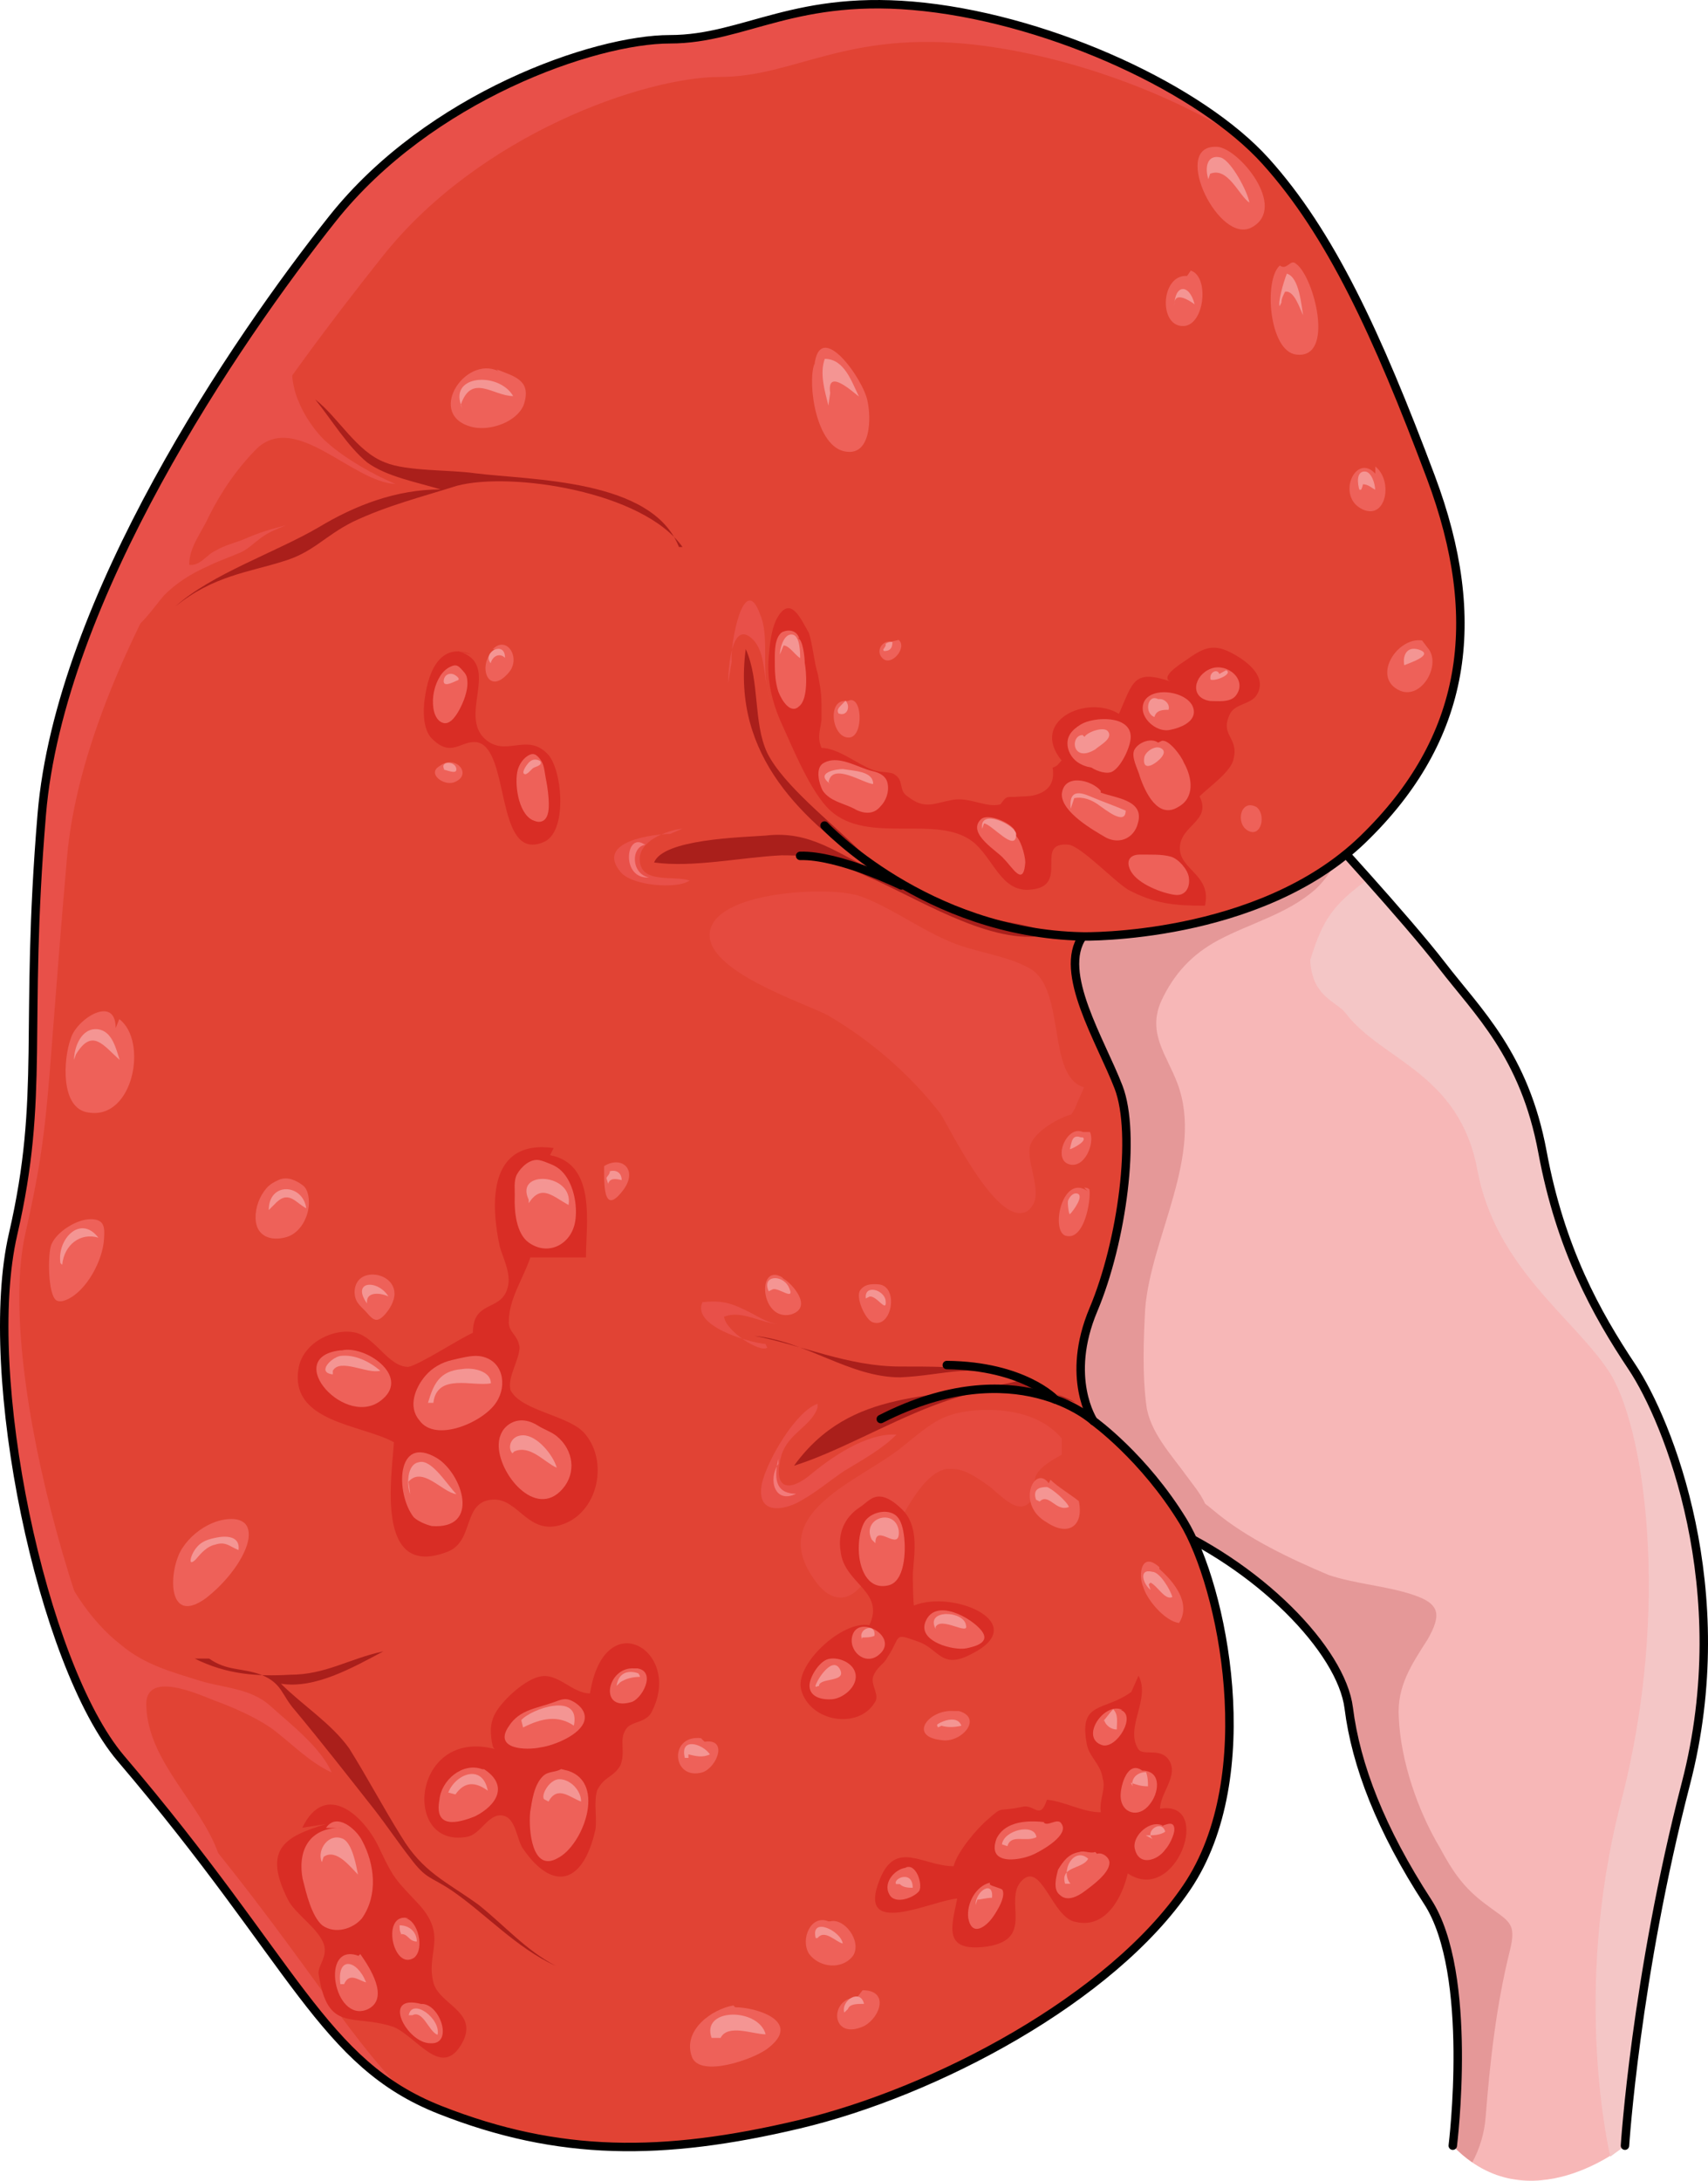 <?xml version="1.0" encoding="utf-8"?>
<!-- Generator: Adobe Illustrator 16.0.0, SVG Export Plug-In . SVG Version: 6.00 Build 0)  -->
<!DOCTYPE svg PUBLIC "-//W3C//DTD SVG 1.1//EN" "http://www.w3.org/Graphics/SVG/1.1/DTD/svg11.dtd">
<svg version="1.1" id="Layer_1" xmlns="http://www.w3.org/2000/svg" xmlns:xlink="http://www.w3.org/1999/xlink" x="0px" y="0px"
	 width="202.108px" height="257.941px" viewBox="0 0 202.108 257.941" enable-background="new 0 0 202.108 257.941"
	 xml:space="preserve">
<g>
	<path fill-rule="evenodd" clip-rule="evenodd" fill="#F7B7B7" d="M156.201,97.646c0,0,10.188,11.033,14.433,16.549
		s9.763,10.607,11.886,22.064c2.123,11.455,6.367,19.094,10.612,25.457c4.245,6.365,12.31,26.309,6.367,49.221
		s-7.216,42.855-7.216,42.855s-11.461,9.334-20.376,0c0,0,2.547-20.367-2.972-28.854c-5.518-8.486-8.489-16.123-9.338-22.912
		c-0.85-6.789-10.612-16.973-22.923-22.064c0,0-17.828-11.033-14.008-23.338s-8.065-50.068,3.396-52.189
		S156.201,97.646,156.201,97.646"/>
	<path fill-rule="evenodd" clip-rule="evenodd" fill="#E59898" d="M140.71,181.867c0.028,0.015,0.059,0.028,0.087,0.043
		c0.525-0.157,0.998-0.411,1.377-0.806c2.015-2.1-0.434-4.688-1.766-6.533c-1.776-2.461-4.349-5.197-4.76-8.329
		c-0.479-3.656-0.337-7.657-0.142-11.375c0.637-8.482,7.004-18.238,3.82-26.721c-1.273-3.393-3.608-5.938-1.91-9.756
		c1.485-3.18,3.608-5.514,6.792-7.209c3.774-1.999,8.079-3.067,11.363-5.919c1.193-1.037,3.449-3.931,2.571-5.494
		c-0.166-0.182-0.322-0.354-0.471-0.516c-0.26-0.179-0.595-0.321-1.036-0.41c-1.129-0.228-1.868-0.366-2.684-0.642
		c-0.976,0.239-2.229,0.544-3.683,0.894c-0.062,0.015-0.122,0.029-0.184,0.044c-0.466,0.112-0.946,0.228-1.45,0.348
		c-0.011,0.003-0.021,0.005-0.032,0.008c-0.45,0.107-0.918,0.219-1.394,0.331c-0.141,0.033-0.279,0.066-0.422,0.101
		c-0.484,0.114-0.977,0.23-1.481,0.349c-0.126,0.029-0.255,0.06-0.382,0.089c-0.415,0.098-0.835,0.195-1.262,0.294
		c-0.161,0.038-0.32,0.075-0.482,0.112c-0.509,0.118-1.023,0.236-1.543,0.356c-0.167,0.038-0.334,0.076-0.501,0.114
		c-0.485,0.111-0.974,0.223-1.466,0.334c-0.094,0.021-0.186,0.042-0.279,0.063c-0.546,0.123-1.096,0.246-1.646,0.369
		c-0.17,0.038-0.341,0.076-0.512,0.114c-0.563,0.124-1.124,0.249-1.686,0.371c-0.093,0.021-0.186,0.041-0.278,0.061
		c-0.514,0.112-1.024,0.223-1.533,0.332c-0.128,0.027-0.255,0.055-0.382,0.082c-0.57,0.121-1.135,0.241-1.694,0.357
		c-0.107,0.022-0.213,0.045-0.32,0.066c-0.513,0.107-1.021,0.211-1.521,0.313c-0.08,0.017-0.161,0.033-0.241,0.05
		c-0.545,0.109-1.078,0.216-1.603,0.317c-0.118,0.023-0.235,0.046-0.353,0.068c-0.531,0.104-1.055,0.203-1.561,0.297
		c-11.461,2.121,0.425,39.885-3.396,52.189s14.008,23.338,14.008,23.338c0.712,0.294,1.413,0.607,2.104,0.936
		C139.434,181.207,140.075,181.533,140.71,181.867z"/>
	<path fill-rule="evenodd" clip-rule="evenodd" fill="#E59898" d="M175.702,225.156c-2.546-1.91-3.819-3.82-5.306-6.582
		c-2.546-4.246-4.668-10.191-4.88-15.5c-0.212-3.609,1.485-6.158,3.396-9.131c1.697-2.973,1.484-4.246-1.698-5.307
		c-3.183-1.063-6.79-1.275-9.974-2.336c-4.579-1.93-9.732-4.361-13.534-7.558c-3.584-3.014-7.746-4.822-10.145-9.128
		c-1.435-2.576-3.432-5.29-4.438-8.083c-0.648-1.8-0.367-3.699-0.942-5.559c-0.444-1.441-1.329-4.615-3.056-2.763
		c-0.655,0.702-1.096,2.873-1.551,3.788c-0.511,1.028-1.001,2.047-1.442,3.076c-0.07,10.843,14.543,19.888,14.543,19.888
		c12.311,5.092,22.073,15.275,22.923,22.064c0.849,6.789,3.82,14.426,9.338,22.912c5.519,8.486,2.972,28.854,2.972,28.854
		c0.753,0.789,1.526,1.435,2.308,1.974c0.891-1.628,1.431-3.504,1.568-5.241c0.531-6.705,1.257-13.311,2.89-19.848
		C179.521,227.281,178.461,227.281,175.702,225.156z"/>
	<path fill-rule="evenodd" clip-rule="evenodd" fill="#F4C6C6" d="M193.107,161.723c-4.253-6.365-8.506-14.004-10.633-25.463
		c-2.127-11.457-7.656-16.551-11.908-22.068c-2.127-2.758-5.529-6.789-8.72-10.184c-4.04,2.971-5.316,4.668-6.805,9.547
		c0.212,4.457,3.189,4.881,4.253,6.367c4.253,5.516,13.397,7.002,15.523,18.461c2.127,11.457,11.271,17.398,15.525,23.764
		c4.252,6.367,7.442,28.01,1.488,50.928c-5.955,22.916-1.276,42.014-1.276,42.014c1.701-1.273,1.701-1.273,1.701-1.273
		s1.276-19.947,7.23-42.863S197.361,168.088,193.107,161.723L193.107,161.723z"/>
	
		<path fill-rule="evenodd" clip-rule="evenodd" fill="none" stroke="#000000" stroke-linecap="round" stroke-linejoin="round" stroke-miterlimit="8" d="
		M171.907,253.793c0,0,2.547-20.367-2.972-28.854c-5.518-8.486-8.489-16.123-9.338-22.912c-0.85-6.789-10.612-16.973-22.923-22.064
		c0,0-17.828-11.033-14.008-23.338s-8.065-50.068,3.396-52.189s30.139-6.789,30.139-6.789"/>
	
		<path fill-rule="evenodd" clip-rule="evenodd" fill="none" stroke="#000000" stroke-linecap="round" stroke-linejoin="round" stroke-miterlimit="8" d="
		M156.201,97.646c0,0,10.188,11.033,14.433,16.549s9.763,10.607,11.886,22.064c2.123,11.455,6.367,19.094,10.612,25.457
		c4.245,6.365,12.31,26.309,6.367,49.221s-7.216,42.855-7.216,42.855"/>
	<path fill-rule="evenodd" clip-rule="evenodd" fill="#E14334" d="M128.112,110.764c0,0,20.812,0.426,33.129-11.461
		c12.317-11.885,14.44-25.893,8.069-42.871c-6.371-16.98-11.893-28.865-19.537-37.354c-7.645-8.49-25.059-16.555-40.349-18.254
		c-15.29-1.697-21.236,3.82-30.155,3.82c-8.92,0-28.457,6.793-39.925,21.225S7.066,70.863,4.941,96.332
		c-2.123,25.469,0.426,33.109-3.396,49.664c-3.823,16.555,3.396,50.938,12.741,61.975c20.812,24.406,23.784,36.08,37.8,41.598
		c14.017,5.52,26.334,5.52,42.473,1.699c16.141-3.82,36.951-14.857,45.871-28.016c8.919-13.16,4.247-35.656-0.425-43.297
		s-10.618-11.887-10.618-11.887s-3.398-5.094,0-13.158s5.097-20.799,2.973-26.318C130.236,123.074,125.14,115.01,128.112,110.764"/>
	<path fill-rule="evenodd" clip-rule="evenodd" fill="#E85049" d="M20.221,212.416c-9.339-11.035-21.014-50.086-17.192-66.639
		C6,132.619,5.363,130.922,7.91,101.633c2.123-25.467,25.895-56.877,37.357-71.309C56.729,15.893,76.256,9.102,85.171,9.102
		s14.858-5.518,30.14-3.82c11.038,1.273,23.349,5.73,32.051,11.461c-8.49-7.641-24.197-14.432-37.993-15.918
		c-15.282-1.697-21.226,3.82-30.14,3.82c-8.916,0-28.443,6.791-39.904,21.223C27.861,40.299,7.061,70.859,4.938,96.328
		c-2.122,25.467,0.425,33.107-3.396,49.662c-3.821,16.553,3.396,50.934,12.734,61.971c18.679,21.859,22.924,33.531,33.749,39.686
		C40.81,240.643,35.078,229.82,20.221,212.416L20.221,212.416z"/>
	<path fill-rule="evenodd" clip-rule="evenodd" fill="#AA1F1B" d="M123.962,110.293c-3.614-1.484-7.653-1.271-11.48-2.971
		c-4.04-1.484-7.866-3.818-11.056-7.002c-2.977-2.971-8.717-7.426-10.63-11.246c-1.701-3.607-0.851-8.488-2.552-12.307
		c-1.7,12.73,6.804,20.371,15.732,26.523c-4.889-2.334-8.078-5.092-13.394-4.455c-2.977,0.211-12.118,0.424-13.181,3.182
		c4.677,0.637,10.417-0.637,15.094-0.848c4.678,0,6.166,0.637,10.205,2.547c5.527,2.334,14.032,7.85,20.41,7.002"/>
	<path fill-rule="evenodd" clip-rule="evenodd" fill="#AA1F1B" d="M126.047,165.475c-6.801-3.842-12.113-3.842-19.551-3.842
		c-6.164,0-11.689-2.559-17.215-3.625c6.164,0.639,11.264,4.906,17.215,4.906c5.313-0.213,8.925-1.92,14.025,0.426
		c-9.988,2.348-19.764,0.641-26.564,10.027c10.201-3.199,22.526-13.227,33.365-7.467"/>
	<path fill-rule="evenodd" clip-rule="evenodd" fill="#AA1F1B" d="M80.338,64.701c-3.18-8.088-17.385-7.875-24.17-8.727
		c-2.969-0.426-8.057-0.213-10.601-1.277c-3.392-1.277-5.513-5.322-8.269-7.451c1.908,2.342,3.816,5.535,6.148,7.451
		c2.332,1.703,5.937,2.342,8.692,3.193c-5.3,0-10.177,1.916-14.417,4.471c-5.088,2.979-12.721,5.533-16.961,9.365
		c4.452-3.619,8.693-4.045,12.721-5.322c3.604-1.064,4.877-2.979,8.269-4.682c4.028-1.916,8.269-2.98,12.297-4.258
		c6.36-1.703,22.05,0.639,26.714,7.236"/>
	<path fill-rule="evenodd" clip-rule="evenodd" fill="#AA1F1B" d="M23.042,196.178c3.825,1.912,7.438,2.125,11.265,1.912
		c4.25,0,7.014-1.912,11.052-2.764c-3.613,1.914-8.077,4.465-12.114,3.826c2.55,2.551,5.951,4.678,8.076,7.654
		c2.125,3.4,4.038,7.014,6.163,10.416c2.551,4.25,5.313,5.313,9.14,8.076c3.188,2.551,5.525,5.314,9.139,7.229
		c-4.676-2.127-8.289-6.164-12.327-8.928c-2.55-1.701-2.976-1.275-4.888-3.826c-1.488-1.914-2.764-3.826-4.252-5.74
		c-3.188-4.039-6.163-7.865-9.352-11.691c-1.699-1.914-1.487-3.189-4.037-4.252c-2.338-0.85-4.039-0.424-6.164-1.912"/>
	<path fill-rule="evenodd" clip-rule="evenodd" fill="#D92D25" d="M55.762,77.408c-3.602-1.48-5.084,1.906-5.508,5.293
		c-0.212,1.27-0.212,3.6,0.848,4.658c2.33,2.328,3.389,0.211,5.296,0.424c4.024,0.635,2.118,14.184,7.839,11.855
		c2.965-1.059,2.33-8.469,0.635-10.375c-2.33-2.539-4.66,0-6.99-1.48c-4.238-2.754,1.906-9.316-3.814-10.799"/>
	<path fill-rule="evenodd" clip-rule="evenodd" fill="#EE6159" d="M52.374,85.488c0.961,0.361,1.786-1.139,2.115-1.795
		c0.514-1.027,1.017-2.423,0.75-3.588c-0.093-0.404-0.443-0.743-0.719-1.039c-0.377-0.406-0.656-0.452-1.144-0.24
		c-0.56,0.243-0.97,0.631-1.295,1.146c-0.688,1.091-0.991,2.548-0.795,3.822C51.391,84.467,51.681,85.234,52.374,85.488z"/>
	<path fill-rule="evenodd" clip-rule="evenodd" fill="#EE6159" d="M63.002,96.996c0.304,0.14,0.668,0.262,1.005,0.185
		c1.121-0.256,0.953-2.139,0.888-2.964c-0.058-0.743-0.177-1.482-0.323-2.214c-0.161-0.808-0.156-1.592-0.703-2.262
		c-0.424-0.518-0.772-0.751-1.412-0.349c-0.566,0.356-0.998,1-1.183,1.637C60.842,92.521,61.273,96.143,63.002,96.996z"/>
	<path fill-rule="evenodd" clip-rule="evenodd" fill="#EE6159" d="M92.514,151.055c-2.992-1.688-2.564,5.271,1.069,4.428
		c2.778-0.842,0-3.795-0.854-4.217"/>
	<path fill-rule="evenodd" clip-rule="evenodd" fill="#EE6159" d="M103.301,156.41c2.269,0.75,3.12-4.361,0.601-4.502
		c-0.826-0.046-1.566-0.023-2.098,0.68C101.162,153.438,102.445,156.197,103.301,156.41z"/>
	<path fill-rule="evenodd" clip-rule="evenodd" fill="#EE6159" d="M128.132,133.893c-1.89-0.846-3.57,3.168-1.681,3.801
		c1.891,0.633,3.15-2.535,2.521-3.801"/>
	<path fill-rule="evenodd" clip-rule="evenodd" fill="#EE6159" d="M128.705,140.898c-2.922-2.092-4.383,4.395-2.714,5.232
		c2.296,0.836,3.13-4.186,2.922-5.441c-0.208-0.209-0.417-0.209-0.626-0.209"/>
	<path fill-rule="evenodd" clip-rule="evenodd" fill="#EE6159" d="M58.514,76.787c-2.111,1.701-0.845,5.74,1.689,2.764
		c1.479-1.701-0.211-4.465-1.9-2.764"/>
	<path fill-rule="evenodd" clip-rule="evenodd" fill="#EE6159" d="M52.008,90.619c1.911-1.492,4.034,1.068,1.699,1.922
		C52.433,92.967,50.521,91.473,52.008,90.619"/>
	<path fill-rule="evenodd" clip-rule="evenodd" fill="#F49593" d="M127.898,134.527c-1.08-0.4-1.08,0.6-1.297,1.4
		c0.217,0,2.16-1,1.512-1.4"/>
	<path fill-rule="evenodd" clip-rule="evenodd" fill="#F49593" d="M126.611,143.607c0.42-0.412,1.732-2.236,0.843-2.438
		c-0.515-0.115-0.91,0.443-1.068,0.831C126.299,142.212,126.462,143.754,126.611,143.607z"/>
	<path fill-rule="evenodd" clip-rule="evenodd" fill="#F49593" d="M102.454,153.582c-0.212-1.695,2.123-1.061,2.335,0.211
		c0.213,1.693-1.061-0.635-1.91-0.424"/>
	<path fill-rule="evenodd" clip-rule="evenodd" fill="#F49593" d="M90.962,152.734c-0.841-1.842,1.47-2.047,2.31-0.615
		c1.051,2.049-1.26,0-1.89,0.41"/>
	<path fill-rule="evenodd" clip-rule="evenodd" fill="#F49593" d="M53.746,80.644c-0.294,0.131-0.687,0.295-0.951,0.275
		c-0.177-0.013-0.296-0.106-0.292-0.347c0.014-0.716,0.653-1.055,1.245-0.779c0.207,0.097,0.847,0.556,0.345,0.702
		C54.026,80.515,53.899,80.574,53.746,80.644z"/>
	<path fill-rule="evenodd" clip-rule="evenodd" fill="#F49593" d="M58.063,78.447c-1.062-1.273,1.698-2.76,1.698-0.637
		C59.125,77.174,58.275,77.598,58.063,78.447"/>
	<path fill-rule="evenodd" clip-rule="evenodd" fill="#F49593" d="M52.574,91.018c-0.612-1.051,1.428-1.051,1.428,0
		c0,0.629-1.225,0-1.633,0"/>
	<path fill-rule="evenodd" clip-rule="evenodd" fill="#F49593" d="M62.522,90.252c0.268-0.291,0.575-0.464,0.971-0.395
		c0.187,0.032,0.497,0.115,0.499,0.364c0.002,0.385-0.706,0.467-0.941,0.652c-0.179,0.142-0.679,0.776-0.956,0.697
		C61.598,91.43,62.364,90.424,62.522,90.252z"/>
	<path fill-rule="evenodd" clip-rule="evenodd" fill="#E85049" d="M35.549,41.525c-1.697,0.85-0.849,4.674-0.212,5.947
		c0.638,1.699,2.124,3.824,3.397,4.887c2.123,1.91,5.52,3.822,8.067,4.885c-5.095-0.213-11.677-8.496-16.348-4.248
		c-2.335,2.336-4.246,5.098-5.732,8.072c-0.849,1.91-2.335,3.609-2.335,5.734c1.273,0.213,2.123-1.275,3.184-1.699
		c1.063-0.637,2.123-0.85,3.186-1.275c1.91-0.85,3.396-1.273,5.096-1.699c-1.063,0.426-2.123,0.85-2.973,1.488
		c-0.85,0.637-1.486,1.273-2.336,1.699c-1.486,0.637-2.76,1.061-4.033,1.699c-1.911,0.85-3.609,1.91-5.096,3.398
		c-1.273,1.486-2.76,3.822-4.671,4.672c-1.062-2.123,2.123-5.734,3.185-7.434c2.123-3.611,3.822-7.646,5.732-11.258
		c3.185-6.373,7.855-11.895,10.615-18.268"/>
	<path fill-rule="evenodd" clip-rule="evenodd" fill="#E85049" d="M6.242,182.246c1.064,4.461,4.471,9.561,8.09,12.32
		c2.768,2.338,5.961,3.188,9.367,4.248c2.769,0.85,5.962,0.85,8.304,2.975c2.343,2.125,5.962,4.885,7.239,7.859
		c-2.768-1.275-4.896-3.611-7.239-5.311c-1.916-1.273-4.258-2.336-6.601-3.186c-2.129-0.85-8.303-3.611-8.09,0.637
		c0.213,6.584,6.387,11.471,8.517,17.418c-2.556-1.275-4.259-4.248-5.962-6.373c-1.703-2.123-3.193-4.035-4.471-6.16
		c-4.258-6.158-5.322-13.807-8.516-20.391"/>
	<path fill-rule="evenodd" clip-rule="evenodd" fill="#E85049" d="M86.162,80.789c0-1.699,0.422-8.072,3.168-4.885
		c1.479,1.912,0.845,5.098,2.111,7.223c-1.689-2.762-0.211-7.436-1.479-10.41c-1.9-5.311-3.59,3.4-3.379,5.523"/>
	<path fill-rule="evenodd" clip-rule="evenodd" fill="#E85049" d="M80.76,98.008c-1.896,0.211-5.265,1.482-5.054,3.811
		c0.21,2.754,4.001,1.695,5.896,2.33c-1.474,1.059-6.948,0.635-8.212-1.059c-2.948-3.6,4.001-4.447,5.896-4.447"/>
	<path fill-rule="evenodd" clip-rule="evenodd" fill="#E85049" d="M90.791,159.4c-0.854,0.646-4.9-1.936-5.114-3.656
		c2.131-0.861,4.475,0.859,6.604,0.859c-1.49,0-2.77-1.076-4.261-1.721c-1.704-0.861-2.983-1.076-4.9-0.861
		c-1.278,2.797,5.327,4.734,7.457,4.949"/>
	<path fill-rule="evenodd" clip-rule="evenodd" fill="#E85049" d="M96.74,166.475c-0.637,2.141-3.396,2.996-4.246,5.564
		c-1.062,3.639,0.425,4.707,3.185,2.568c2.548-2.141,6.794-5.137,10.403-4.922c-1.699,1.711-4.034,2.996-6.157,4.279
		c-1.911,1.283-3.609,2.781-5.732,3.852c-2.335,1.07-4.671,0.857-4.034-2.354c0.637-2.781,4.034-8.561,6.582-9.416"/>
	<path fill-rule="evenodd" clip-rule="evenodd" fill="#F37A7A" d="M92.102,172.527c-0.42,1.869-0.63,4.154,2.1,4.154
		c-2.52,1.246-3.359-1.662-2.1-3.531"/>
	<path fill-rule="evenodd" clip-rule="evenodd" fill="#F37A7A" d="M76.369,99.922c-1.728,0.215-1.728,3.439,0.433,3.869
		c-3.24,0.217-2.808-4.943-0.864-4.084"/>
	<path fill-rule="evenodd" clip-rule="evenodd" fill="#D92D25" d="M145.549,84.434c0.608-1.219,2.463-1.103,3.157-2.23
		c1.39-2.258-1.41-4.181-3.097-5.035c-2.234-1.133-3.37-0.419-5.348,0.969c-0.424,0.297-3.157,1.995-1.71,2.479
		c-4.451-1.484-4.451,0-6.147,3.818c-3.816-2.334-10.601,0.848-6.784,5.514c-0.424,0.424-0.424,0.637-1.06,0.849
		c0.274,1.789-0.462,2.811-2.147,3.255c-0.722,0.19-1.492,0.121-2.228,0.198c-0.314,0.033-0.748-0.039-1.045,0.077
		c-0.347,0.137-0.704,0.803-0.776,0.82c-1.723,0.436-3.615-0.916-5.686-0.531c-2.244,0.417-3.251,1.178-5.292-0.426
		c-1.061-0.637-0.424-1.908-1.484-2.545c-0.424-0.424-1.908-0.213-2.756-0.637c-1.695-0.637-4.028-2.545-5.936-2.545
		c-0.637-1.484,0-2.334,0-3.605c0-2.758,0-2.758-0.425-5.09c-0.424-1.273-0.636-3.605-1.06-4.879
		c-0.952-1.666-2.118-4.404-3.634-2.011c-0.825,1.302-1.013,3.403-1.137,4.914c-0.223,2.731,0.449,5.44,1.59,7.913
		c1.272,2.758,3.392,8.061,5.725,10.182c4.452,4.029,12.509,0.424,16.749,3.605c2.544,1.908,3.393,6.15,6.996,5.727
		c4.664-0.426,0.213-5.727,4.453-5.303c1.483,0.211,5.3,4.242,6.996,5.303c3.18,1.695,5.512,1.908,9.116,1.908
		c0.849-3.605-2.968-4.242-2.968-6.787c0-2.758,3.816-3.182,2.332-6.15c1.061-1.061,3.816-2.969,4.028-4.455
		C146.609,87.189,144.277,86.979,145.549,84.434z"/>
	<path fill-rule="evenodd" clip-rule="evenodd" fill="#EE6159" d="M94.6,75.643c-0.209-1.063-1.25-1.275-2.084-0.852
		c-0.834,0.639-0.834,2.125-0.834,3.188c0,1.275,0,2.551,0.417,3.826c0.417,1.063,1.459,2.762,2.501,1.699
		c1.042-0.85,0.834-4.037,0.625-5.1c0-0.637-0.208-2.762-0.834-2.975"/>
	<path fill-rule="evenodd" clip-rule="evenodd" fill="#EE6159" d="M100.127,82.91c-2.325-0.215-1.691,4.537,0.424,4.32
		c1.691-0.217,1.479-5.184-0.212-4.32"/>
	<path fill-rule="evenodd" clip-rule="evenodd" fill="#EE6159" d="M97.336,90.33c-0.854,0.633-0.427,2.32,0,3.164
		c0.855,1.266,2.351,1.477,3.633,2.109c1.068,0.633,2.35,0.844,3.205-0.211c0.641-0.633,1.068-1.688,0.854-2.742
		c-0.18-0.886-0.992-1.264-1.771-1.438C101.481,90.817,99.128,89.151,97.336,90.33z"/>
	<path fill-rule="evenodd" clip-rule="evenodd" fill="#EE6159" d="M127.898,85.686c-1.053,0.639-1.896,1.49-1.475,2.98
		c0.422,1.277,1.475,1.916,2.74,2.129c0.633,0.426,1.896,0.852,2.529,0.426c1.055-0.639,2.108-2.98,2.108-4.045
		C133.802,84.538,129.41,84.769,127.898,85.686z"/>
	<path fill-rule="evenodd" clip-rule="evenodd" fill="#EE6159" d="M135.211,83.787c0,1.469,1.881,2.939,3.344,2.52
		c1.046-0.209,2.719-0.84,2.719-2.1C141.273,81.623,135.211,80.792,135.211,83.787z"/>
	<path fill-rule="evenodd" clip-rule="evenodd" fill="#EE6159" d="M137.042,87.84c-0.864-0.633-2.376,0-2.808,0.846
		c-0.433,0.846,0.432,2.324,0.647,3.17c0.647,1.902,2.16,5.072,4.536,3.592c1.943-1.057,1.729-3.381,0.648-5.281
		c-0.217-0.635-1.729-2.748-2.593-2.537"/>
	<path fill-rule="evenodd" clip-rule="evenodd" fill="#EE6159" d="M130.248,93.537c-1.047-1.277-4.396-2.131-4.606,0.426
		c0,2.131,3.769,4.26,5.234,5.111c1.675,0.854,3.35,0,3.769-1.703c0.838-2.77-2.722-2.982-4.396-3.621"/>
	<path fill-rule="evenodd" clip-rule="evenodd" fill="#EE6159" d="M133.842,103.09c0.854,1.479,3.627,2.535,5.12,2.746
		c1.28,0.211,1.92-0.846,1.706-2.111c-0.154-0.914-1.215-2.135-2.116-2.396c-1.098-0.317-2.475-0.228-3.607-0.248
		C133.546,101.057,133.199,101.977,133.842,103.09z"/>
	<path fill-rule="evenodd" clip-rule="evenodd" fill="#EE6159" d="M143.18,82.916c0.871,0,2.396,0.211,3.049-0.629
		c1.464-1.882-1.023-3.934-2.945-3.197C141.283,79.855,140.687,82.518,143.18,82.916z"/>
	<path fill-rule="evenodd" clip-rule="evenodd" fill="#EE6159" d="M120.057,98.201c-0.422-0.846-3.164-2.115-4.008-1.27
		c-1.688,1.693,2.109,3.807,2.742,4.652c1.055,1.057,2.32,3.383,2.531,0.424c0-0.846-0.633-3.172-1.477-3.383"/>
	<path fill-rule="evenodd" clip-rule="evenodd" fill="#EE6159" d="M105.482,75.902c-1.067-0.215-1.921,1.08-1.067,1.945
		c1.067,1.08,2.987-1.297,1.92-2.16"/>
	<path fill-rule="evenodd" clip-rule="evenodd" fill="#EE6159" d="M168.272,75.752c-3.015-0.426-6.03,4.463-2.585,5.951
		c2.585,1.064,4.954-3.188,3.231-5.102"/>
	<path fill-rule="evenodd" clip-rule="evenodd" fill="#EE6159" d="M148.703,95.471c-1.906-1.064-2.541,1.914-1.059,2.766
		s2.117-1.49,1.27-2.553"/>
	<path fill-rule="evenodd" clip-rule="evenodd" fill="#F49593" d="M128.107,86.943c-1.506,0-1.291,3.383,1.504,1.691
		c0.431-0.422,2.15-1.268,1.506-2.113c-0.431-0.635-2.365,0-2.795,0.635"/>
	<path fill-rule="evenodd" clip-rule="evenodd" fill="#F49593" d="M137.025,82.684c-1.248-0.637-1.664,1.699-0.416,2.123
		c0.209-0.85,1.041-0.85,1.664-0.85c0.209-0.637-0.416-1.273-1.039-1.273"/>
	<path fill-rule="evenodd" clip-rule="evenodd" fill="#F49593" d="M144.275,79.715c-0.205-0.668-1.233-0.223-1.027,0.67
		c0.617,0.223,2.674-0.67,1.852-1.115"/>
	<path fill-rule="evenodd" clip-rule="evenodd" fill="#F49593" d="M167.838,76.822c-1.459-0.416-1.876,0.828-1.668,1.865
		C166.587,78.479,169.922,77.443,167.838,76.822"/>
	<path fill-rule="evenodd" clip-rule="evenodd" fill="#F49593" d="M135.397,89.611c-0.152,1.013,0.327,1.131,0.895,0.87
		c0.626-0.288,2.115-1.5,1.041-2.004C136.638,88.15,135.5,88.928,135.397,89.611z"/>
	<path fill-rule="evenodd" clip-rule="evenodd" fill="#F49593" d="M126.691,95.666c-0.209-2.1,0.84-2.1,2.311-1.469
		c1.47,0.629,2.73,1.049,4.199,1.68c0,1.891-2.52-0.211-3.149-0.631c-0.84-0.629-1.89-1.049-2.94-0.84"/>
	<path fill-rule="evenodd" clip-rule="evenodd" fill="#F49593" d="M116.225,98.035c-0.423-2.549,4.018-0.426,4.018,0.637
		c0,2.336-2.961-1.273-3.807-1.273"/>
	<path fill-rule="evenodd" clip-rule="evenodd" fill="#F49593" d="M98.26,92.727c-1.898-1.32,0.633-1.76,1.477-1.76
		c1.266,0.221,3.586,0.221,3.586,1.76c-1.055,0-4.852-2.641-5.273-0.219"/>
	<path fill-rule="evenodd" clip-rule="evenodd" fill="#F49593" d="M92.281,77.418c0-0.643,0.438-2.57,1.527-2.357
		c0.873,0.215,0.873,2.143,0.873,2.787c-0.654-0.43-1.309-1.5-1.963-1.5"/>
	<path fill-rule="evenodd" clip-rule="evenodd" fill="#F49593" d="M104.802,76.359c-0.2,0.432-0.399,0.432-0.2,0.646
		c0.6,0,1-0.215,1-1.078c-0.4,0-0.4,0-0.8,0.215"/>
	<path fill-rule="evenodd" clip-rule="evenodd" fill="#F49593" d="M99.632,83.313c-0.42,0.428-0.63,0.641-0.42,1.068
		c1.05,0.426,1.47-0.854,0.84-1.494"/>
	<path fill-rule="evenodd" clip-rule="evenodd" fill="#EE6159" d="M143.639,17.367c-4.917,0.211,0.641,11.639,4.488,9.523
		c4.275-2.328-1.496-9.313-4.062-9.523"/>
	<path fill-rule="evenodd" clip-rule="evenodd" fill="#EE6159" d="M153.355,31.199c-0.639-0.633-1.064,0.842-1.916,0.209
		c-1.918,1.686-1.279,10.105,1.916,10.527C158.042,42.566,155.486,32.672,153.355,31.199"/>
	<path fill-rule="evenodd" clip-rule="evenodd" fill="#EE6159" d="M140.471,32.639c-3.215-0.211-3.429,6.328-0.215,5.906
		c2.357-0.422,2.786-5.906,0.643-6.537"/>
	<path fill-rule="evenodd" clip-rule="evenodd" fill="#EE6159" d="M162.744,56.025c-2.352-2.539-4.702,2.75-1.496,4.232
		c2.779,1.27,3.634-3.385,1.496-5.078"/>
	<path fill-rule="evenodd" clip-rule="evenodd" fill="#F49593" d="M142.984,21.193c-0.423-1.279-0.211-2.986,1.479-2.561
		c1.268,0.428,3.168,4.055,3.379,5.334c-1.268-0.854-2.534-4.268-4.646-3.414"/>
	<path fill-rule="evenodd" clip-rule="evenodd" fill="#F49593" d="M138.962,36.207c0-2.549,1.745-2.76,2.399-0.213
		c-0.872-0.637-2.399-1.486-2.399,0"/>
	<path fill-rule="evenodd" clip-rule="evenodd" fill="#F49593" d="M151.416,36.217c-0.215-0.428,0.429-2.781,0.857-3.85
		c1.5,0.428,1.714,3.85,1.928,4.92c-0.428-0.855-1.07-2.996-2.143-2.781c-0.214,0.428-0.428,0.855-0.428,1.283"/>
	<path fill-rule="evenodd" clip-rule="evenodd" fill="#F49593" d="M160.856,57.928c-0.208-0.648-0.415-2.16,0.622-2.16
		c0.828,0,1.243,1.512,1.243,2.16c-0.415-0.217-0.829-0.648-1.45-0.648c0,0.215-0.208,0.648-0.208,0.648"/>
	<path fill-rule="evenodd" clip-rule="evenodd" fill="#D92D25" d="M65.511,135.787c-7.856-1.061-7.433,6.791-6.37,11.672
		c0.424,1.484,1.486,3.395,0.85,5.092c-0.85,2.547-4.035,1.273-4.035,5.094c-1.486,0.637-6.371,3.818-7.645,4.031
		c-2.336,0-3.823-3.395-6.159-4.031c-2.548-0.637-6.158,1.061-6.796,4.031c-1.273,6.578,7.434,6.791,11.256,8.912
		c-0.213,3.82-2.336,16.34,6.371,12.943c3.185-1.273,1.698-5.941,5.309-6.152c3.186-0.213,4.247,4.668,8.707,2.758
		c3.822-1.697,4.884-7.215,2.336-10.398c-1.699-2.334-7.646-2.758-8.92-5.305c-0.424-1.484,1.063-3.607,1.063-5.092
		c-0.213-1.486-1.274-1.697-1.274-2.971c0-2.758,1.698-5.094,2.548-7.639c2.336,0,4.46,0,6.584,0c0-4.031,1.273-11.035-4.248-12.096
		"/>
	<path fill-rule="evenodd" clip-rule="evenodd" fill="#EE6159" d="M24.353,189.041c0.103-0.077,0.203-0.157,0.303-0.238
		c1.267-1.031,2.424-2.275,3.34-3.627c0.725-1.071,1.83-3.105,1.31-4.462c-0.599-1.558-3.054-1.048-4.176-0.566
		c-1.443,0.618-2.682,1.646-3.536,2.933C19.895,185.635,19.682,192.447,24.353,189.041z"/>
	<path fill-rule="evenodd" clip-rule="evenodd" fill="#EE6159" d="M48.946,179.449c-2.145-2.744-2.145-9.922,2.788-6.967
		c3.003,1.9,5.147,8.445-0.643,8.021C50.233,180.293,49.375,179.871,48.946,179.449L48.946,179.449z"/>
	<path fill-rule="evenodd" clip-rule="evenodd" fill="#EE6159" d="M66.568,176.109c1.663-1.911,1.287-4.612-0.677-6.228
		c-0.631-0.519-1.52-0.801-2.215-1.245c-0.974-0.623-2.138-0.89-3.203-0.313c-0.928,0.503-1.406,1.41-1.457,2.446
		C58.847,174.187,63.362,179.793,66.568,176.109z"/>
	<path fill-rule="evenodd" clip-rule="evenodd" fill="#EE6159" d="M58.723,165.869c1.351-2.019,0.816-5.07-1.972-5.467
		c-0.939-0.133-2.31,0.252-3.224,0.455c-1.228,0.273-2.36,0.905-3.184,1.864c-1.208,1.406-2.097,3.651-0.731,5.259
		C51.52,170.727,57.24,168.193,58.723,165.869z"/>
	<path fill-rule="evenodd" clip-rule="evenodd" fill="#EE6159" d="M62.549,146.959c2.336,1.688,5.096,0.211,5.521-2.533
		c0.295-1.903-0.21-4.537-1.623-5.92c-0.35-0.342-0.763-0.611-1.219-0.788c-0.434-0.168-0.973-0.418-1.428-0.499
		c-1.084-0.192-2.149,0.82-2.631,1.692c-0.405,0.733-0.232,1.854-0.262,2.673C60.848,143.229,61.072,145.892,62.549,146.959z"/>
	<path fill-rule="evenodd" clip-rule="evenodd" fill="#EE6159" d="M40.227,159.725c-6.984,0.85,0.847,9.563,5.08,5.736
		c3.176-2.762-2.117-6.375-4.868-5.736"/>
	<path fill-rule="evenodd" clip-rule="evenodd" fill="#EE6159" d="M46.682,153.027c0-1.723-1.95-2.623-3.412-2.147
		c-0.946,0.308-1.386,1.227-1.299,2.176c0.103,1.135,0.822,1.491,1.485,2.269c0.771,0.902,1.202,1.124,2.087,0.156
		C46.11,154.859,46.682,153.896,46.682,153.027z"/>
	<path fill-rule="evenodd" clip-rule="evenodd" fill="#EE6159" d="M71.492,137.709c0,2.127-0.211,6.379,2.31,2.977
		c1.681-2.338-0.21-4.039-2.31-2.764"/>
	<path fill-rule="evenodd" clip-rule="evenodd" fill="#F49593" d="M25.44,182.705c-0.871,0.174-1.612,0.946-2.152,1.604
		c-0.342,0.417-0.939,0.836-0.671-0.104c0.114-0.4,0.369-0.829,0.628-1.151c0.634-0.788,1.465-1.006,2.411-1.194
		c1.071-0.213,2.785-0.213,2.571,1.482C27.156,182.918,26.728,182.283,25.44,182.705z"/>
	<path fill-rule="evenodd" clip-rule="evenodd" fill="#F49593" d="M50.642,165.928c0.638-2.102,1.275-3.781,4.039-3.99
		c1.275-0.211,3.401,0.209,3.401,1.68c-2.126,0.42-6.377-1.26-6.803,2.311"/>
	<path fill-rule="evenodd" clip-rule="evenodd" fill="#F49593" d="M62.559,141.896c-1.717-3.57,5.363-3.15,4.72,0.631
		c-1.931-1.051-3.218-2.52-4.72-0.211"/>
	<path fill-rule="evenodd" clip-rule="evenodd" fill="#F49593" d="M60.632,171.9c-0.63-0.641-0.21-2.133,1.26-2.133
		c1.681,0,3.57,2.346,3.99,3.84c-1.47-0.641-3.149-2.773-5.04-1.92"/>
	<path fill-rule="evenodd" clip-rule="evenodd" fill="#F49593" d="M48.542,176.727c-0.421-1.049-0.421-3.57,1.05-3.779
		c1.47-0.42,3.359,2.73,4.41,3.779c-1.68-0.209-3.99-3.359-5.67-1.469"/>
	<path fill-rule="evenodd" clip-rule="evenodd" fill="#F49593" d="M39.386,162.566c-1.944-0.217-0.216-1.963,0.864-2.182
		c1.728-0.219,3.455,0.654,4.752,1.746c-1.512,0.436-4.752-1.527-5.616,0"/>
	<path fill-rule="evenodd" clip-rule="evenodd" fill="#F49593" d="M43.425,154.168c-1.903-2.676,1.269-2.881,2.537-0.824
		c-0.846-0.41-2.537-0.617-2.537,0.617"/>
	<path fill-rule="evenodd" clip-rule="evenodd" fill="#F49593" d="M71.762,139.377c0-0.211,0.4-0.42,0.4-0.84
		c0.8-0.211,1.399,0.209,1.399,1.049c-0.8-0.209-1.399-0.209-1.6,0.422"/>
	<path fill-rule="evenodd" clip-rule="evenodd" fill="#D92D25" d="M69.814,200.299c-2.097,0-3.739-2.415-5.854-2.011
		c-1.827,0.349-4.281,2.64-5.221,4.131c-0.399,0.636-0.625,1.36-0.658,2.11c-0.015,0.346,0.071,2.243,0.48,2.35
		c-9.767-2.547-11.04,11.674-3.396,10.4c1.698-0.213,2.548-2.76,4.246-2.547s1.698,2.971,2.548,4.033
		c3.396,4.881,7.006,4.244,8.492-2.336c0.212-1.273-0.213-3.395,0.212-4.668c0.85-1.699,1.911-1.486,2.761-2.973
		c0.637-1.697-0.213-2.971,0.637-4.244c0.637-1.063,2.547-0.637,3.184-2.336C80.642,195.205,71.513,189.688,69.814,200.299z"/>
	<path fill-rule="evenodd" clip-rule="evenodd" fill="#EE6159" d="M75.02,197.338c-3.163-0.211-4.218,5.068-0.422,4.014
		c1.266-0.211,3.164-3.592,0.844-4.014"/>
	<path fill-rule="evenodd" clip-rule="evenodd" fill="#EE6159" d="M82.943,205.592c-3.861-0.426-3.433,5.096,0.215,4.033
		c1.717-0.637,3.004-4.033,0.215-3.609"/>
	<path fill-rule="evenodd" clip-rule="evenodd" fill="#EE6159" d="M60.232,204.146c-1.91,2.73,1.911,2.941,3.822,2.521
		c1.485-0.211,4.67-1.471,5.095-3.15c0.24-0.951-0.436-1.729-1.199-2.19c-0.953-0.576-1.469-0.341-2.418,0.013
		C63.554,202.075,61.488,202.195,60.232,204.146z"/>
	<path fill-rule="evenodd" clip-rule="evenodd" fill="#EE6159" d="M66.39,209.246c-0.645,0.424-1.504,0.213-2.149,0.846
		c-1.074,1.055-1.289,2.953-1.504,4.221c-0.215,2.109,0.215,7.174,3.224,5.486c3.009-1.477,5.802-8.863,1.289-10.34"/>
	<path fill-rule="evenodd" clip-rule="evenodd" fill="#EE6159" d="M57.07,209.264c-2.326-0.857-4.863,1.283-5.074,3.639
		c-0.635,3.424,2.114,2.783,4.229,1.926c2.537-1.283,4.018-3.639,1.057-5.564"/>
	<path fill-rule="evenodd" clip-rule="evenodd" fill="#F49593" d="M81.037,207.928c-0.635-2.521,2.117-1.682,2.965-0.42
		c-0.848,0.42-1.694,0.209-2.541,0c0,0,0,0.209,0,0.42"/>
	<path fill-rule="evenodd" clip-rule="evenodd" fill="#F49593" d="M72.962,199.406c0.212-1.492,1.274-1.92,2.548-1.492
		c0,0,0.212,0.213,0.212,0.426c-0.849,0-1.698,0.215-2.335,0.641"/>
	<path fill-rule="evenodd" clip-rule="evenodd" fill="#F49593" d="M61.682,203.463c1.072-1.295,7.08-3.455,6.223,0.648
		c-1.932-1.297-3.862-0.863-6.008,0.215"/>
	<path fill-rule="evenodd" clip-rule="evenodd" fill="#F49593" d="M64.483,212.867c-0.642-0.221,0.428-2.42,1.712-2.42
		c1.283,0,2.566,1.32,2.566,2.641c-1.283-0.441-2.781-1.98-3.851,0"/>
	<path fill-rule="evenodd" clip-rule="evenodd" fill="#F49593" d="M53.042,212.027c0.851-2.188,4.042-3.5,4.68-0.219
		c-1.489-1.094-2.765-1.094-3.829,0.439"/>
	<path fill-rule="evenodd" clip-rule="evenodd" fill="#D92D25" d="M38.545,215.76c-4.904,1.488-7.463,2.977-4.479,8.928
		c0.854,1.699,3.625,3.4,4.266,5.313c0.426,1.488-0.641,2.338-0.641,3.4c1.066,7.227,4.052,4.676,8.955,6.375
		c2.772,1.275,5.545,5.951,7.89,2.127c2.346-3.826-2.345-4.676-3.198-7.227c-1.066-3.613,1.706-5.525-1.705-9.352
		c-2.772-2.975-2.986-2.975-4.691-6.588c-1.706-3.826-6.396-8.289-9.169-2.551"/>
	<path fill-rule="evenodd" clip-rule="evenodd" fill="#EE6159" d="M40.709,216.209c-3.84-0.213-5.547,2.35-4.907,5.979
		c0.427,1.709,1.067,4.484,2.347,5.553c1.493,1.066,3.627,0.426,4.693-0.855c1.92-2.775,1.493-6.406,0-9.182
		c-0.641-1.281-2.986-3.416-4.267-1.494"/>
	<path fill-rule="evenodd" clip-rule="evenodd" fill="#EE6159" d="M48.381,226.895c-3.379-0.848-1.9,6.352,0.634,4.658
		c1.267-1.059,0.423-4.447-1.056-4.658"/>
	<path fill-rule="evenodd" clip-rule="evenodd" fill="#EE6159" d="M42.422,231.338c-4.62-1.691-2.939,8.029,1.05,6.338
		c2.729-1.268,0.21-5.07-0.84-6.549"/>
	<path fill-rule="evenodd" clip-rule="evenodd" fill="#EE6159" d="M49.849,237.033c-4.847-1.266-1.687,4.643,1.054,4.643
		c2.739,0.211,1.264-4.432-0.843-4.643"/>
	<path fill-rule="evenodd" clip-rule="evenodd" fill="#F49593" d="M48.361,238.361c0.428-2.115,3.84,0.424,3.414,2.326
		c-1.066-0.424-1.707-2.961-2.986-2.326"/>
	<path fill-rule="evenodd" clip-rule="evenodd" fill="#F49593" d="M47.486,228.793c-0.205-0.426-0.205-0.639-0.205-1.066
		c1.225,0,2.041,0.854,2.041,1.92c-1.021,0-1.021-1.066-2.041-0.854"/>
	<path fill-rule="evenodd" clip-rule="evenodd" fill="#F49593" d="M38.084,220.258c-0.643-1.471,0.855-3.57,2.566-2.73
		c1.07,0.629,1.498,3.15,1.711,4.199c-0.855-0.84-2.566-3.15-4.064-2.1"/>
	<path fill-rule="evenodd" clip-rule="evenodd" fill="#F49593" d="M40.277,234.688c-0.436-3.361,1.957-2.941,3.045-0.211
		c-0.871-0.209-1.958-1.26-2.61,0.211"/>
	<path fill-rule="evenodd" clip-rule="evenodd" fill="#EE6159" d="M98.027,227.258c-2.091-0.852-3.346,2.129-2.3,3.834
		c1.255,1.703,3.974,1.916,5.229,0.213c1.046-1.705-1.046-4.473-2.719-4.047"/>
	<path fill-rule="evenodd" clip-rule="evenodd" fill="#EE6159" d="M86.783,237.207c-2.541,0.426-6.142,2.982-4.871,6.178
		c1.059,2.342,7.2,0.213,8.895-1.066c4.235-3.193-1.271-4.898-3.813-4.898"/>
	<path fill-rule="evenodd" clip-rule="evenodd" fill="#EE6159" d="M101.43,236.252c-3.388,0-3.176,5.275,0.848,3.375
		c1.906-1.055,2.965-4.221-0.212-4.221"/>
	<path fill-rule="evenodd" clip-rule="evenodd" fill="#F49593" d="M96.521,229.238c-0.64-2.592,2.986-0.863,3.2,0.648
		c-0.853-0.215-2.134-1.729-2.986-0.648"/>
	<path fill-rule="evenodd" clip-rule="evenodd" fill="#F49593" d="M99.906,238.047c-0.424-1.439,1.911-2.881,2.336-1.029
		c-0.85,0-1.699,0-1.911,0.617"/>
	<path fill-rule="evenodd" clip-rule="evenodd" fill="#F49593" d="M84.201,241.047c-1.279-3.6,5.547-3.6,6.4-0.424
		c-1.493,0-4.48-1.27-5.333,0.424"/>
	<path fill-rule="evenodd" clip-rule="evenodd" fill="#D92D25" d="M133.871,200.119c-3.186,2.338-6.159,1.064-5.31,5.953
		c0.212,1.699,1.699,2.549,1.911,4.25c0.426,1.275-0.424,2.551-0.212,4.039c-2.124,0-4.248-1.275-6.372-1.488
		c-0.85,2.551-1.486,0.426-2.974,0.85c-2.974,0.639-2.124-0.213-4.036,1.488c-1.273,1.063-3.61,3.826-4.035,5.525
		c-3.611,0-6.797-3.188-8.709,1.488c-2.973,7.227,6.16,2.551,9.134,2.338c-0.638,3.189-1.699,6.164,2.974,5.74
		c6.584-0.639,2.336-5.527,4.673-7.865s3.61,4.463,6.372,4.889c3.611,0.85,5.522-2.977,6.16-5.738
		c5.734,3.826,10.194-8.715,3.822-7.652c0-1.701,1.912-3.613,1.274-5.314c-0.85-2.125-3.186-0.85-3.823-1.699
		c-1.699-2.551,1.487-5.951,0-8.715"/>
	<path fill-rule="evenodd" clip-rule="evenodd" fill="#EE6159" d="M132.812,202.252c-2.138-1.045-5.13,3.342-2.351,4.178
		c1.709,0.418,4.061-3.551,2.137-4.178"/>
	<path fill-rule="evenodd" clip-rule="evenodd" fill="#EE6159" d="M135.169,209.432c-1.712-1.266-2.567,1.688-2.567,2.953
		c0,2.109,2.139,2.742,3.423,1.055c1.069-1.266,1.497-3.797-0.642-4.008"/>
	<path fill-rule="evenodd" clip-rule="evenodd" fill="#EE6159" d="M137.678,215.98c-1.497-0.854-3.636,1.066-3.422,2.561
		c0.428,2.346,2.781,1.492,3.637,0.213c0.428-0.428,1.069-1.707,1.069-2.348c0-1.066-0.856-0.639-1.497-0.426"/>
	<path fill-rule="evenodd" clip-rule="evenodd" fill="#EE6159" d="M123.701,215.529c-1.926-0.213-4.707-0.213-5.775,1.93
		c-1.284,3.428,3.208,2.57,4.705,1.713c0.855-0.428,3.852-2.143,2.995-3.428c-0.428-0.857-1.711,0.428-2.14-0.215"/>
	<path fill-rule="evenodd" clip-rule="evenodd" fill="#EE6159" d="M129.602,219.059c-0.63,0.211-1.26-0.211-1.89,0
		c-1.261,0.211-1.89,1.055-2.521,2.109c-0.209,0.844-0.63,2.322,0.211,2.955c0.84,0.844,2.1,0.211,2.939-0.422
		s2.939-2.111,2.939-3.377c0-0.633-0.84-1.266-1.47-1.055"/>
	<path fill-rule="evenodd" clip-rule="evenodd" fill="#EE6159" d="M117.127,222.688c-1.701,0.418-2.766,2.508-2.553,4.18
		c0.426,2.301,2.127,1.045,2.979-0.209c0.426-0.627,1.489-2.299,1.063-3.135c-0.212-0.209-1.276-0.418-1.489-0.627"/>
	<path fill-rule="evenodd" clip-rule="evenodd" fill="#EE6159" d="M107.324,220.918c-1.253,0-2.922,1.68-2.088,3.148
		c0.627,1.26,2.922,0.42,3.548-0.42c0.417-0.84-0.417-3.359-1.669-2.729"/>
	<path fill-rule="evenodd" clip-rule="evenodd" fill="#F49593" d="M130.441,203.693c0.428-0.436,0.854-1.09,1.28-1.527
		c0.64,0.656,0.427,1.527,0.427,2.4c-0.641,0-1.279-0.436-1.493-1.09"/>
	<path fill-rule="evenodd" clip-rule="evenodd" fill="#F49593" d="M134.028,211.287c-0.227-0.84,0.454-1.68,1.587-1.68
		c0.227,0.629,0.227,1.26,0.227,1.68c-0.906,0-1.359-0.211-2.04-0.42"/>
	<path fill-rule="evenodd" clip-rule="evenodd" fill="#F49593" d="M136.412,217.527c-1.051-0.873,1.05-2.4,1.47-0.873
		c-0.63,0.436-1.47,0.436-2.31,0.436"/>
	<path fill-rule="evenodd" clip-rule="evenodd" fill="#F49593" d="M118.562,218.154c0.215-1.697,3.866-2.547,4.08-0.85
		c-1.288,0.637-3.007-0.424-3.436,1.063"/>
	<path fill-rule="evenodd" clip-rule="evenodd" fill="#F49593" d="M126.662,222.807c-1.26-1.48,0.42-4.439,2.1-2.959
		c-0.63,1.268-3.359,0.846-2.73,2.959"/>
	<path fill-rule="evenodd" clip-rule="evenodd" fill="#F49593" d="M115.441,225.326c0-1.713,2.16-3,1.944-0.855
		c-0.647,0-1.296,0.213-1.728,0.213"/>
	<path fill-rule="evenodd" clip-rule="evenodd" fill="#F49593" d="M106.038,222.855c-0.437-0.648,1.964-1.729,1.964,0.432
		c-0.437,0-1.092,0-1.527-0.432"/>
	<path fill-rule="evenodd" clip-rule="evenodd" fill="#EE6159" d="M13.687,121.605c0-4.039-4.687-1.063-5.326,1.275
		c-0.853,2.338-1.278,8.291,2.13,8.715c5.327,0.852,7.031-8.502,3.623-11.053"/>
	<path fill-rule="evenodd" clip-rule="evenodd" fill="#EE6159" d="M6.695,153.826c0.387,0.177,0.806,0.071,1.178-0.088
		c2.39-1.021,4.305-4.713,4.435-7.188c0.03-0.569,0.128-1.459-0.284-1.913c-0.511-0.562-1.565-0.469-2.216-0.304
		c-1.379,0.35-3.203,1.55-3.744,2.911C5.642,148.305,5.642,153.188,6.695,153.826z"/>
	<path fill-rule="evenodd" clip-rule="evenodd" fill="#EE6159" d="M33.903,146.322c1.62-0.47,2.586-2.326,2.65-3.914
		c0.028-0.701-0.104-1.737-0.711-2.197c-0.833-0.63-1.864-1.091-2.858-0.653c-0.568,0.25-1.035,0.509-1.453,0.986
		c-0.833,0.952-1.325,2.307-1.29,3.571C30.3,146.238,32.052,146.859,33.903,146.322z"/>
	<path fill-rule="evenodd" clip-rule="evenodd" fill="#F49593" d="M31.802,143.127c0-3.359,4.017-3.15,4.44-0.209
		c-1.27-0.631-2.115-2.311-3.807-0.42"/>
	<path fill-rule="evenodd" clip-rule="evenodd" fill="#F49593" d="M8.762,125.367c0-1.494,0.864-3.84,2.809-3.627
		c1.728,0.213,2.16,2.348,2.592,3.627c-1.944-1.707-3.24-3.84-5.185-0.641"/>
	<path fill-rule="evenodd" clip-rule="evenodd" fill="#F49593" d="M7.149,149.393c-0.428-2.785,2.353-5.785,4.492-3
		c-2.14-0.643-4.063,0.857-4.278,3.215"/>
	<path fill-rule="evenodd" clip-rule="evenodd" fill="#EE6159" d="M58.974,43.895c-4.028-1.928-8.692,5.357-2.968,6.645
		c2.12,0.428,5.088-0.645,5.936-2.572c1.061-3-1.06-3.428-3.18-4.285"/>
	<path fill-rule="evenodd" clip-rule="evenodd" fill="#F49593" d="M54.729,48.326c-1.927-4.016,4.281-4.439,5.993-1.479
		c-2.354,0-4.923-2.75-6.208,1.057"/>
	<path fill-rule="evenodd" clip-rule="evenodd" fill="#EE6159" d="M96.361,43.037c-0.84,2.332,0.211,9.963,3.78,10.387
		c2.94,0.424,2.94-4.027,2.521-5.936c-0.42-2.543-5.67-9.961-6.301-4.238"/>
	<path fill-rule="evenodd" clip-rule="evenodd" fill="#F49593" d="M98.025,47.967c-0.426-1.699-1.063-3.822-0.426-5.52
		c2.34,0,3.191,2.76,4.042,4.457c-0.851-0.637-3.829-3.396-3.403-0.424"/>
	<path fill-rule="evenodd" clip-rule="evenodd" fill="#E54A3F" d="M96.931,105.447c-5.296,0-12.286,1.275-12.921,4.676
		c-0.848,4.674,11.227,8.5,13.98,9.988c5.084,2.975,9.744,7.012,13.346,11.688c1.059,1.699,5.931,11.688,9.32,11.688
		c0.635,0,1.059-0.211,1.482-0.85c1.271-1.699-0.848-5.525-0.212-7.225c0.636-1.701,3.39-3.188,4.872-3.613
		c0.212-0.426,0.424-0.637,0.636-1.275c0.847-1.912,0.847-1.912,0.847-1.912c-4.447-1.275-2.117-11.477-6.354-14.025
		c-2.966-1.701-6.778-1.914-9.956-3.4c-3.389-1.488-6.566-3.826-9.956-5.102C100.955,105.66,99.049,105.447,96.931,105.447"/>
	<path fill-rule="evenodd" clip-rule="evenodd" fill="#E54A3F" d="M116.928,166.768c-0.213,0-0.425,0-0.637,0
		c-4.676,0.211-5.951,1.48-9.352,4.229c-5.102,4.229-16.578,7.822-10.414,16.068c1.063,1.48,2.125,1.902,2.975,1.902
		c4.464,0,7.439-14.377,12.54-15.223c0.212,0,0.425,0,0.638,0c1.487,0,2.975,1.057,4.463,2.115c1.488,1.268,2.551,2.324,3.613,2.324
		h0.213c1.912-0.422,1.063-2.748,1.699-3.805c0.638-1.057,1.913-1.691,2.976-2.326c0-1.902,0-1.902,0-1.902
		C123.517,167.613,120.116,166.768,116.928,166.768"/>
	<path fill-rule="evenodd" clip-rule="evenodd" fill="#D92D25" d="M99.475,183.527c0.424,3.826,5.301,4.676,3.393,8.713
		c-3.181-0.637-8.905,4.676-8.057,7.652c1.06,3.824,6.784,4.674,8.692,1.486c0.636-0.85-0.424-1.912-0.212-2.975
		c0.424-1.275,1.272-1.488,1.696-2.338c1.696-2.551,0.636-2.975,3.604-1.912c2.545,0.85,2.756,3.4,6.361,1.486
		c7.209-3.611-2.121-7.65-6.785-5.738c-0.121,0.05-0.165-3.564-0.144-3.866c0.099-1.364,0.281-2.743,0.162-4.112
		c-0.111-1.269-0.503-2.487-1.443-3.388c-0.682-0.652-1.605-1.449-2.593-1.521c-1.019-0.074-1.622,0.753-2.398,1.26
		C99.925,179.468,99.11,181.34,99.475,183.527z"/>
	<path fill-rule="evenodd" clip-rule="evenodd" fill="#EE6159" d="M105.012,187.543c2.084-0.35,2.157-4.078,1.992-5.604
		c-0.1-0.927-0.315-2.296-1.175-2.823c-1.138-0.696-3.041-0.123-3.614,1.045c-0.475,0.968-0.618,2.132-0.596,3.198
		C101.66,185.314,102.539,188.04,105.012,187.543z"/>
	<path fill-rule="evenodd" clip-rule="evenodd" fill="#EE6159" d="M124.098,175.445c-1.674-2.318-3.977,2.529-0.21,4.637
		c2.511,1.686,4.394,0.42,3.767-2.529c-1.047-0.844-2.511-1.686-3.348-2.529"/>
	<path fill-rule="evenodd" clip-rule="evenodd" fill="#EE6159" d="M137.186,185.363c-2.119-1.916-2.544,0.854-1.908,2.344
		c0.424,1.49,2.545,4.047,4.24,4.26c1.484-2.344-0.636-4.898-2.332-6.391"/>
	<path fill-rule="evenodd" clip-rule="evenodd" fill="#EE6159" d="M95.789,199.457c0.06,1.32,1.565,1.62,2.646,1.537
		c1.484-0.114,3.443-1.827,2.642-3.46c-0.499-1.017-2.01-1.568-3.078-1.296C96.948,196.507,95.741,198.401,95.789,199.457z"/>
	<path fill-rule="evenodd" clip-rule="evenodd" fill="#EE6159" d="M103.918,195.797c2.685-2.063-2.215-4.9-3.028-2.421
		C100.292,195.197,102.296,197.044,103.918,195.797z"/>
	<path fill-rule="evenodd" clip-rule="evenodd" fill="#EE6159" d="M114.367,194.963c1.152-0.242,2.827-0.721,1.79-2.069
		c-1.172-1.524-5.525-3.99-6.661-1.037C108.6,194.188,112.885,195.275,114.367,194.963z"/>
	<path fill-rule="evenodd" clip-rule="evenodd" fill="#EE6159" d="M112.844,202.381c-2.93-0.215-5.441,3.008-1.465,3.438
		c2.302,0.428,5.023-2.578,2.093-3.438"/>
	<path fill-rule="evenodd" clip-rule="evenodd" fill="#F49593" d="M103.158,182.109c-1.276-2.549,2.766-3.822,3.191-1.063
		c0.212,2.76-2.766-1.061-2.766,1.486"/>
	<path fill-rule="evenodd" clip-rule="evenodd" fill="#F49593" d="M122.594,177.387c-0.432-1.285,0.432-1.5,1.296-1.5
		c0.647,0.215,2.376,1.715,2.593,2.357c-1.513,0.643-2.377-1.715-3.457-0.643"/>
	<path fill-rule="evenodd" clip-rule="evenodd" fill="#F49593" d="M136.145,188.047c-0.858-0.641-1.503-2.561,0.215-2.133
		c0.859,0,2.147,2.133,2.362,2.986c-0.858,0.426-1.718-1.279-2.577-1.707l-0.215,0.213"/>
	<path fill-rule="evenodd" clip-rule="evenodd" fill="#F49593" d="M102.023,193.887c-0.621-1.225,1.658-2.039,1.451-0.408
		c-0.414,0.205-1.037,0.205-1.451,0.205"/>
	<path fill-rule="evenodd" clip-rule="evenodd" fill="#F49593" d="M110.709,192.664c-1.268-2.377,3.379-2.16,3.59-0.434
		c0.423,1.297-2.956-1.08-3.59,0.217"/>
	<path fill-rule="evenodd" clip-rule="evenodd" fill="#F49593" d="M96.693,199.439c0,0.207-0.211,0-0.211,0
		c0.211-0.834,2.117-3.752,2.964-1.877c0.636,1.459-2.541,0.834-2.541,1.877"/>
	<path fill-rule="evenodd" clip-rule="evenodd" fill="#F49593" d="M110.977,204.326c0-0.205-0.215-0.205,0-0.41
		c0.643-0.412,2.356-1.029,2.785,0.205c-0.857,0.205-1.715,0.205-2.357,0"/>
	
		<path fill-rule="evenodd" clip-rule="evenodd" fill="none" stroke="#000000" stroke-linecap="round" stroke-linejoin="round" stroke-miterlimit="8" d="
		M128.112,110.764c-2.973,4.246,2.124,12.311,4.247,17.828c2.124,5.52,0.426,18.254-2.973,26.318s0,13.158,0,13.158
		s5.946,4.246,10.618,11.887s9.344,30.137,0.425,43.297c-8.92,13.158-29.73,24.195-45.871,28.016
		c-16.139,3.82-28.456,3.82-42.473-1.699c-14.016-5.518-16.988-17.191-37.8-41.598c-9.345-11.037-16.564-45.42-12.741-61.975
		c3.822-16.555,1.273-24.195,3.396-49.664c2.125-25.469,22.936-56.031,34.403-70.463S70.35,4.645,79.27,4.645
		c8.919,0,14.865-5.518,30.155-3.82c15.29,1.699,32.704,9.764,40.349,18.254c7.645,8.488,13.166,20.373,19.537,37.354
		c6.371,16.979,4.248,30.986-8.069,42.871C148.924,111.189,128.112,110.764,128.112,110.764"/>
	
		<path fill-rule="evenodd" clip-rule="evenodd" fill="none" stroke="#000000" stroke-linecap="round" stroke-linejoin="round" stroke-miterlimit="8" d="
		M97.57,97.646c0,0,11.975,12.742,30.542,13.117"/>
	
		<path fill-rule="evenodd" clip-rule="evenodd" fill="none" stroke="#000000" stroke-linecap="round" stroke-linejoin="round" stroke-miterlimit="8" d="
		M129.387,168.068c0,0-9.118-8.4-25.165-0.221"/>
	
		<path fill-rule="evenodd" clip-rule="evenodd" fill="none" stroke="#000000" stroke-linecap="round" stroke-linejoin="round" stroke-miterlimit="8" d="
		M124.862,165.527c0,0-3.711-3.973-12.827-4.068"/>
	
		<path fill-rule="evenodd" clip-rule="evenodd" fill="none" stroke="#000000" stroke-linecap="round" stroke-linejoin="round" stroke-miterlimit="8" d="
		M106.647,104.726c0,0-7.332-3.613-11.966-3.492"/>
</g>
</svg>
